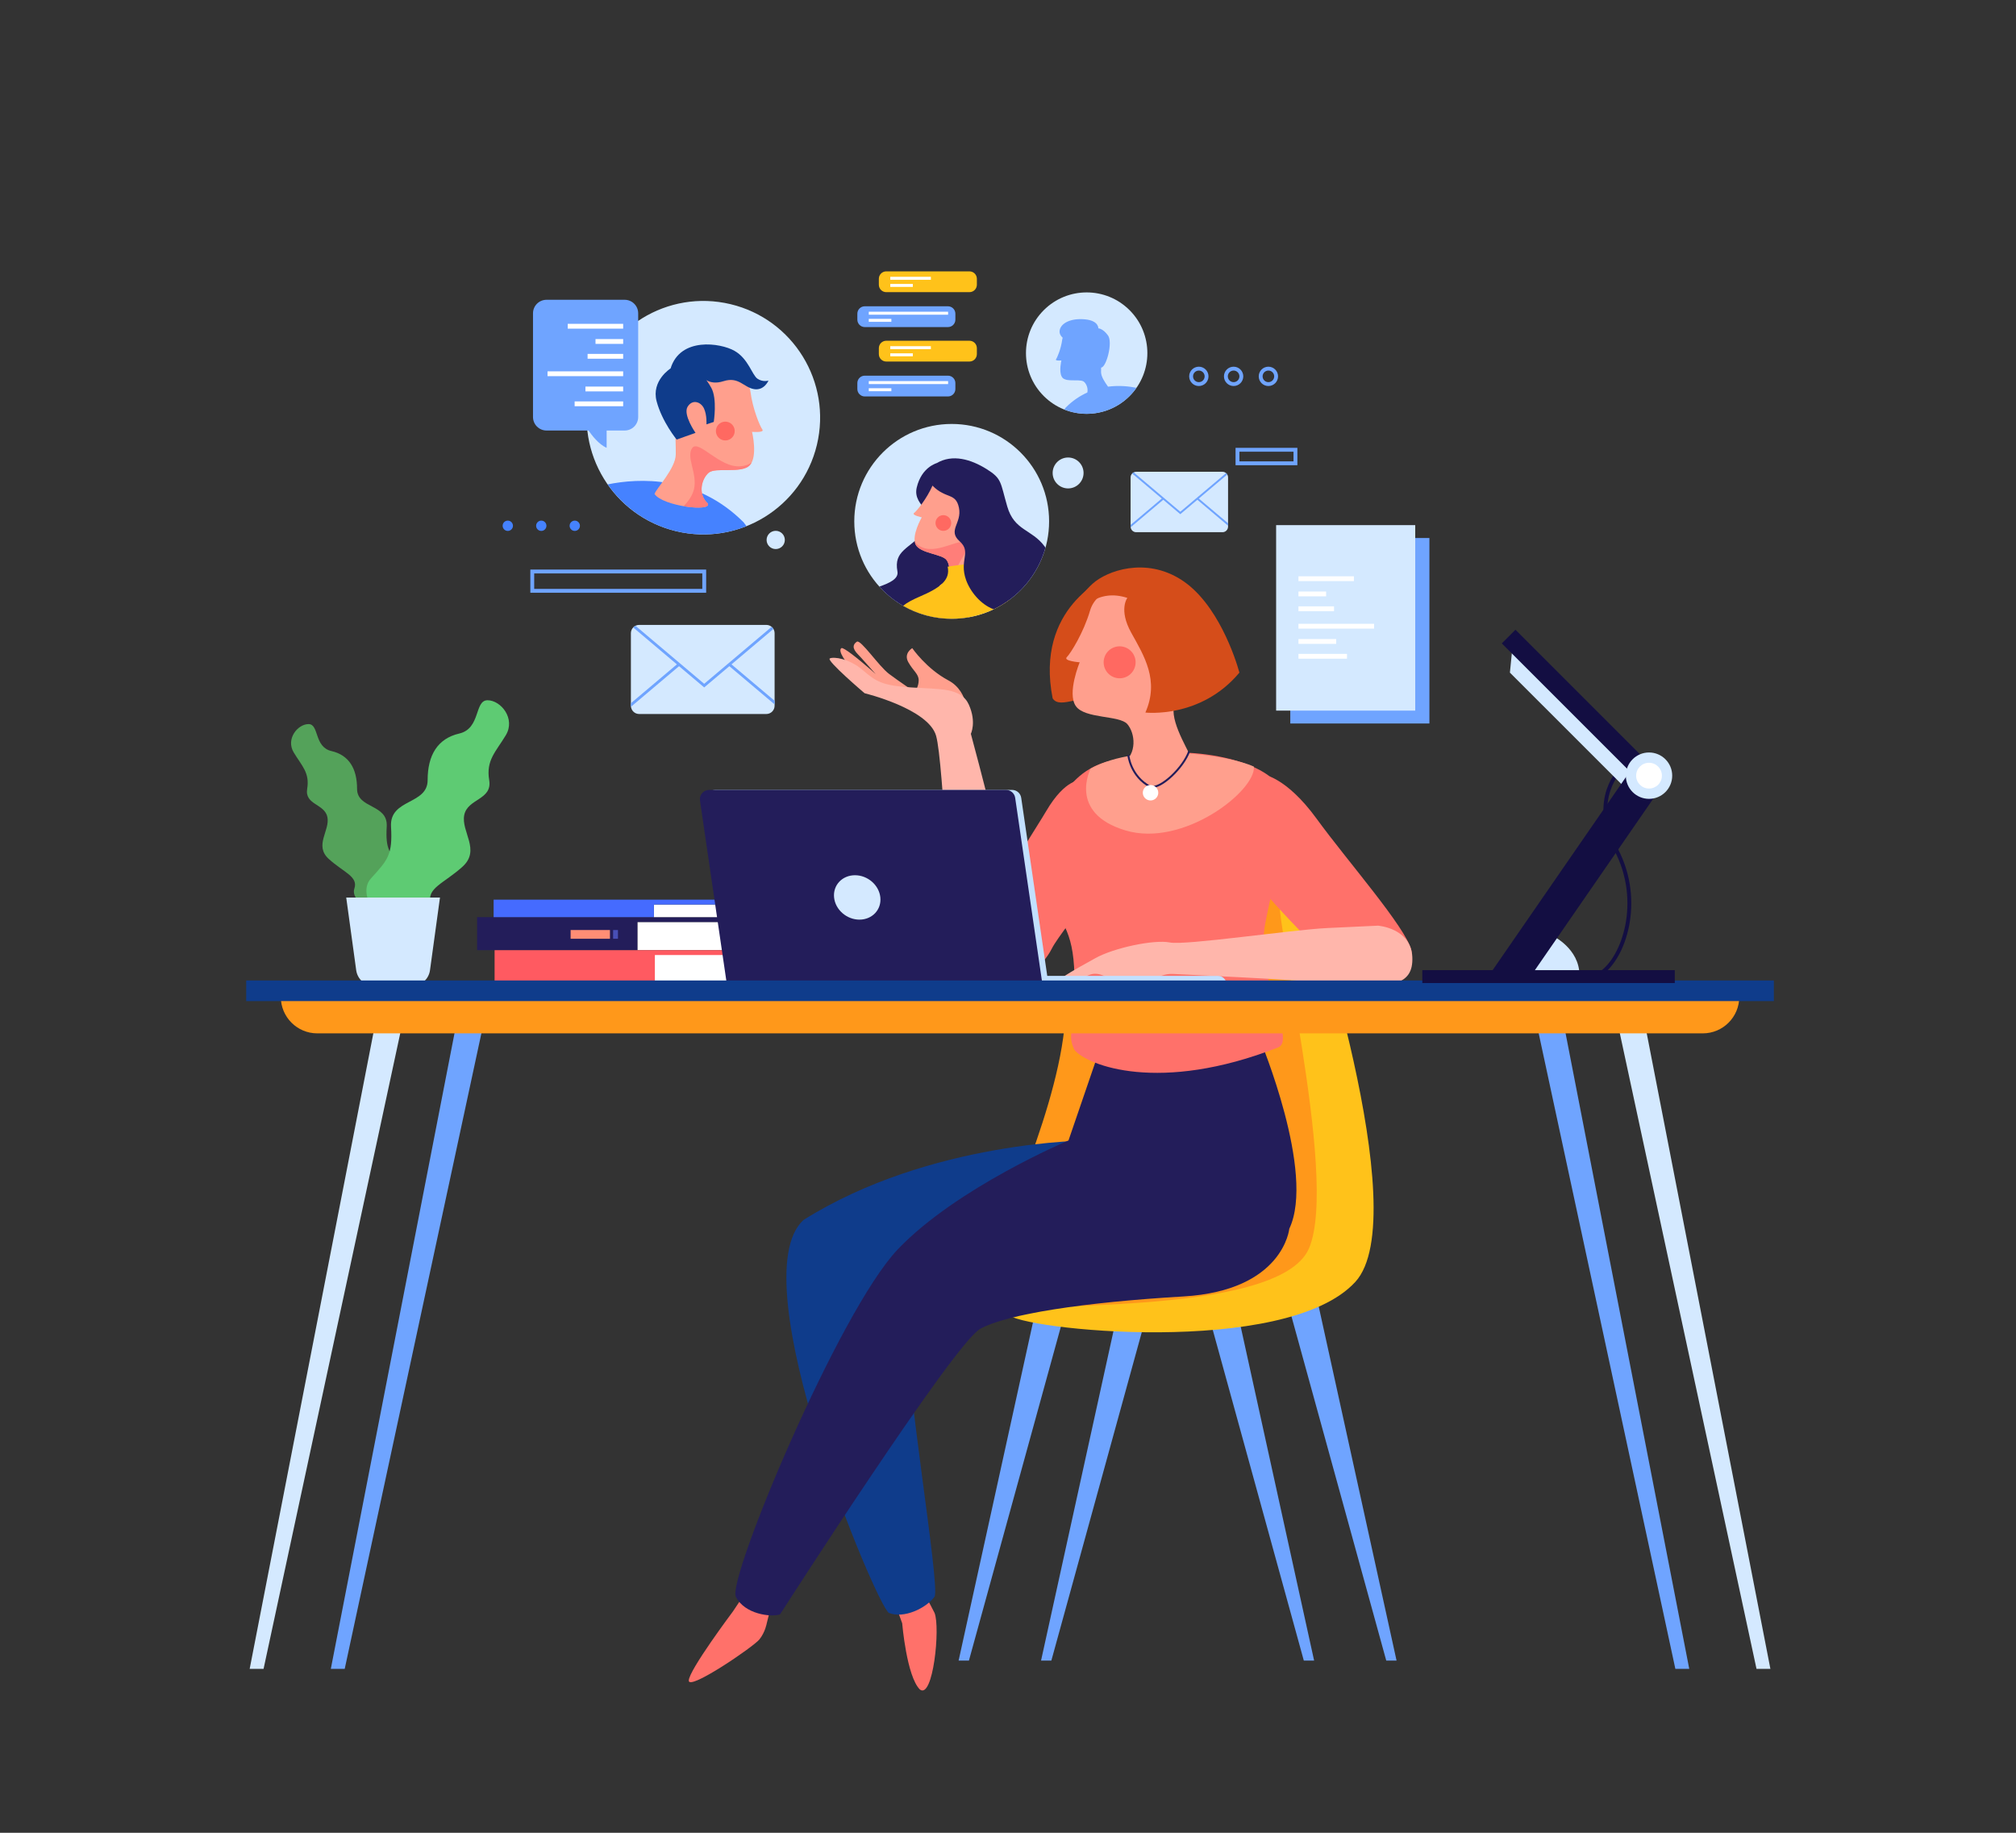 <svg width="495" height="450" viewBox="0 0 495 450" fill="none" xmlns="http://www.w3.org/2000/svg">
<rect x="0" y="0" width="495" height="450" fill="#333333" stroke="none"/>
<g clip-path="url(#clip0_1_4270)">
<path d="M95.617 223.473C95.617 223.473 102.238 216.851 98.928 213.209C95.617 209.567 94.625 208.574 94.956 202.946C95.287 197.317 87.672 198.642 87.672 193.676C87.672 188.71 85.686 185.399 81.382 184.406C77.079 183.413 78.403 177.785 75.754 177.785C73.105 177.785 70.126 181.427 72.112 184.737C74.098 188.049 76.084 189.704 75.423 193.676C74.76 197.649 79.727 197.317 80.389 200.628C81.051 203.939 77.078 207.581 80.72 210.892C84.362 214.203 88.004 215.195 87.01 218.175C86.016 221.155 91.644 224.797 95.617 223.473Z" fill="#54A25A"/>
<path d="M95.195 228.309C95.195 228.309 87.024 220.139 91.11 215.645C95.195 211.151 96.421 209.925 96.012 202.98C95.603 196.036 104.999 197.67 104.999 191.542C104.999 185.414 107.45 181.329 112.761 180.104C118.072 178.878 116.438 171.933 119.705 171.933C122.973 171.933 126.65 176.427 124.199 180.512C121.748 184.596 119.296 186.639 120.114 191.542C120.931 196.444 114.804 196.036 113.987 200.121C113.17 204.205 118.072 208.699 113.578 212.785C109.084 216.87 104.59 218.096 105.816 221.772C107.041 225.45 100.096 229.944 95.195 228.309Z" fill="#5ECB73"/>
<path d="M101.115 242.109H91.925C89.672 242.109 87.765 240.446 87.459 238.214L85.009 220.368H108.03L105.58 238.214C105.275 240.445 103.368 242.109 101.115 242.109Z" fill="#D4E9FF"/>
<path d="M398.093 188.708C398.093 188.708 390.187 195.982 396.828 208.633C403.469 221.284 398.726 235.199 393.033 238.994" stroke="#130E42" stroke-width="0.949" stroke-miterlimit="10"/>
<path d="M381.173 229.743C381.173 229.743 387.815 232.827 387.815 239.468H372.397L381.173 229.743Z" fill="#D4E9FF"/>
<path d="M371.369 158.821L370.736 165.147L400.15 194.559L402.364 187.601L371.369 158.821Z" fill="#D4E9FF"/>
<path d="M372.094 154.616L368.74 157.97L403.845 193.075L407.199 189.721L372.094 154.616Z" fill="#130E42"/>
<path d="M401.352 187.705L364.671 240.838L371.698 245.689L408.379 192.556L401.352 187.705Z" fill="#130E42"/>
<path d="M282.182 320.433L258.145 407.723H255.616L275.224 318.536L282.182 320.433Z" fill="#6FA4FF"/>
<path d="M261.941 320.433L237.905 407.723H235.375L254.983 318.536L261.941 320.433Z" fill="#6FA4FF"/>
<path d="M296.098 320.433L320.134 407.723H322.664L303.055 318.536L296.098 320.433Z" fill="#6FA4FF"/>
<path d="M316.339 320.433L340.375 407.723H342.905L323.297 318.536L316.339 320.433Z" fill="#6FA4FF"/>
<path d="M325.826 262.24C325.826 262.24 325.193 212.27 301.79 211.638C278.386 211.005 263.838 229.981 261.307 252.753C258.777 275.524 243.596 306.517 240.434 316.006C237.272 325.495 281.549 328.657 293.566 324.861C305.585 321.066 330.885 320.434 328.988 293.867C327.091 267.3 325.826 262.24 325.826 262.24Z" fill="#FF981A"/>
<path d="M320.766 218.596C320.766 218.596 347.657 298.49 332.784 314.741C315.706 333.4 249.923 326.442 247.392 322.647C244.862 318.852 313.808 324.228 321.399 306.517C328.989 288.806 311.278 220.493 314.44 218.596C317.604 216.698 318.869 214.167 320.766 218.596Z" fill="#FFC21A"/>
<path d="M271.746 141.743C271.746 141.743 254.035 149.097 258.463 171.472C260.36 174.319 265.421 170.207 274.908 170.84C284.396 171.472 297.995 167.676 297.363 161.035C296.731 154.394 288.824 137.315 271.746 141.743Z" fill="#D54D1A"/>
<path d="M237.588 176.848C237.588 176.848 238.221 169.89 232.844 167.044C227.467 164.197 223.988 159.137 223.988 159.137C223.988 159.137 221.774 160.403 223.039 162.616C224.305 164.83 225.57 165.463 225.57 167.044C225.57 168.625 224.622 169.89 224.622 169.89C224.622 169.89 220.827 167.361 218.296 165.463C215.766 163.565 211.338 156.923 210.39 157.556C209.441 158.189 209.124 159.137 210.705 160.718C212.287 162.299 216.082 167.044 218.612 168.942C221.143 170.84 207.542 158.505 206.594 159.137C205.645 159.77 207.542 162.616 210.073 165.146C212.603 167.675 218.929 170.839 222.724 172.737C226.519 174.635 237.588 176.848 237.588 176.848Z" fill="#FF9F8D"/>
<path d="M238.379 180.169C238.379 180.169 251.199 227.408 250.482 234.861C249.764 242.314 236.955 242.314 235.058 236.623C233.16 230.93 231.738 187.285 229.84 180.643C227.942 174.002 212.287 170.206 212.287 170.206C212.287 170.206 202.799 162.141 203.748 161.667C204.696 161.193 208.492 161.667 211.813 164.513C215.133 167.36 216.557 168.308 223.673 168.782C230.788 169.257 236.007 168.782 237.905 173.051C239.803 177.322 238.379 180.169 238.379 180.169Z" fill="#FFB6AB"/>
<path d="M265.42 191.555C265.42 191.555 261.625 191.08 256.881 199.145C252.137 207.21 233.635 233.776 241.7 238.521C249.765 243.265 255.932 237.572 258.305 232.828C260.677 228.084 280.127 205.312 278.704 199.145C277.28 192.978 271.113 189.658 265.42 191.555Z" fill="#FF716A"/>
<path d="M182.126 392.407L179.957 395.659C179.957 395.659 169.115 410.116 169.115 412.645C169.115 415.175 185.016 404.333 186.462 402.526C187.908 400.719 188.269 398.551 188.269 398.551L189.353 394.214L182.126 392.407Z" fill="#FF716A"/>
<path d="M220.072 394.575L221.518 398.551C221.518 398.551 222.602 411.562 225.855 414.814C229.108 417.344 230.915 399.636 229.47 396.021C228.024 393.13 227.301 392.046 227.301 392.046L220.072 394.575Z" fill="#FF716A"/>
<path d="M267.416 280.011C267.416 280.011 228.385 280.011 197.305 299.527C181.403 313.982 215.375 394.575 218.266 396.021C221.881 397.467 227.302 394.937 229.469 392.046C230.915 389.154 221.88 337.113 222.603 323.379L278.981 305.309L267.416 280.011Z" fill="#0F3C8B"/>
<path d="M191.523 396.382C189.354 397.105 182.849 396.382 180.68 392.045C178.512 387.708 205.978 321.932 220.435 306.754C234.891 291.575 262.357 280.01 262.357 280.01L269.532 259.077L309.382 255.282C309.382 255.282 323.073 287.962 316.568 301.694C316.568 301.694 315.123 316.873 290.547 318.319C265.972 319.764 247.179 322.656 240.674 326.269C234.168 329.884 191.523 396.382 191.523 396.382Z" fill="#231D5A"/>
<path d="M271.537 187.101C266.014 188.678 261.676 192.897 259.681 198.283C259.591 198.526 259.501 198.761 259.41 198.988C258.145 202.15 251.187 211.639 256.248 219.228C261.308 226.819 263.839 229.349 263.839 241.367C263.839 253.385 261.941 254.018 263.839 257.813C267.001 261.608 284.712 268.566 313.809 257.18C318.409 255.38 308.116 240.102 310.647 226.819C313.176 213.536 318.237 198.355 313.176 192.03C308.843 186.612 290.594 181.66 271.537 187.101Z" fill="#FF716A"/>
<path d="M310.013 190.132C310.013 190.132 315.706 190.606 323.296 201.043C330.887 211.48 345.119 227.609 346.542 233.302C347.49 238.995 338.477 242.79 330.887 238.521C323.296 234.251 309.54 218.122 304.321 211.955C299.102 205.787 299.577 187.76 310.013 190.132Z" fill="#FF716A"/>
<path d="M338.34 227.277C338.34 227.277 346.44 227.847 346.774 234.955C347.107 242.063 341.443 242.804 328.085 241.53C314.728 240.256 292.366 239.405 288.079 239.131C283.792 238.858 282.074 242.737 276.795 241.56C271.516 240.383 270.976 238.983 268.605 239.095C266.236 239.206 261.223 243.715 258.81 242.878C256.396 242.042 264.274 237.873 268.902 235.282C273.53 232.69 283.407 230.634 287.242 231.405C291.077 232.175 317.015 228.277 326.019 227.855C335.023 227.433 338.34 227.277 338.34 227.277Z" fill="#FFB6AB"/>
<path d="M267.792 188.708C267.792 188.708 262.099 199.62 276.331 203.889C290.563 208.158 308.353 194.164 307.879 188.234C301.79 185.388 279.889 182.067 267.792 188.708Z" fill="#FF9F8D"/>
<path d="M265.103 162.616C265.103 162.616 261.941 170.207 264.155 173.369C266.368 176.532 274.908 175.583 276.806 177.797C278.703 180.011 279.336 185.071 275.54 187.601C273.642 190.131 289.772 190.764 292.934 187.285C292.619 185.388 287.558 178.114 288.19 173.686C288.823 169.259 290.72 161.352 291.352 154.71C291.985 148.068 284.394 144.905 279.967 144.273C275.539 143.64 269.214 144.589 267.633 149.965C266.052 155.341 262.888 160.403 261.94 161.351C260.991 162.3 265.103 162.616 265.103 162.616Z" fill="#FF9F8D"/>
<path d="M276.806 146.803C276.806 146.803 274.592 149.65 277.754 155.342C280.916 161.035 284.712 167.044 281.233 174.951C281.233 174.951 294.833 176.532 304.32 165.147C303.372 161.668 298.944 148.068 290.088 142.376C281.233 136.683 271.745 140.162 268.266 143.324C264.787 146.486 257.908 155.223 258.541 163.447C258.541 165.977 262.337 142.099 276.806 146.803Z" fill="#D54D1A"/>
<path d="M277.043 185.387C277.043 185.387 277.517 190.606 282.499 193.215C285.108 193.69 290.564 188.471 291.986 184.439" stroke="#231D5A" stroke-width="0.474" stroke-miterlimit="10"/>
<path d="M282.498 196.536C283.547 196.536 284.396 195.686 284.396 194.638C284.396 193.59 283.547 192.74 282.498 192.74C281.45 192.74 280.601 193.59 280.601 194.638C280.601 195.686 281.45 196.536 282.498 196.536Z" fill="white"/>
<path d="M196.273 226.379H156.501V233.296H196.273V226.379Z" fill="white"/>
<path d="M197.764 226.378V225.186H117.146V233.296H156.502V226.378H197.764Z" fill="#231D5A"/>
<path d="M200.329 222.085H160.557V225.186H200.329V222.085Z" fill="white"/>
<path d="M201.82 222.085V220.893H121.202V225.186H160.557V222.085H201.82Z" fill="#456BFF"/>
<path d="M202.058 233.296H121.44V241.405H202.058V233.296Z" fill="#FF5A61"/>
<path d="M202.058 234.489H160.795V241.405H202.058V234.489Z" fill="white"/>
<path d="M149.764 228.347H140.104V230.493H149.764V228.347Z" fill="#FF8E75"/>
<path d="M151.731 228.347H150.539V230.493H151.731V228.347Z" fill="#484FB6"/>
<path d="M192.704 132.571C192.704 133.808 191.701 134.809 190.466 134.809C189.229 134.809 188.228 133.807 188.228 132.571C188.228 131.335 189.23 130.333 190.466 130.333C191.701 130.333 192.704 131.335 192.704 132.571Z" fill="#D4E9FF"/>
<path d="M266.053 116.125C266.053 118.221 264.354 119.92 262.258 119.92C260.163 119.92 258.463 118.221 258.463 116.125C258.463 114.03 260.163 112.331 262.258 112.331C264.354 112.331 266.053 114.03 266.053 116.125Z" fill="#D4E9FF"/>
<path d="M188.164 175.308H156.937C155.816 175.308 154.908 174.4 154.908 173.28V155.461C154.908 154.341 155.816 153.432 156.937 153.432H188.164C189.284 153.432 190.192 154.34 190.192 155.461V173.28C190.192 174.399 189.284 175.308 188.164 175.308Z" fill="#D4E9FF"/>
<path d="M189.46 153.911L172.903 167.895L156.038 153.65C155.827 153.755 155.635 153.891 155.474 154.06L166.201 163.121L154.908 172.66V173.279C154.908 173.363 154.923 173.444 154.933 173.526L166.727 163.566L172.903 168.783L179.081 163.566L190.193 172.952V172.064L179.606 163.122L189.9 154.427C189.782 154.23 189.633 154.057 189.46 153.911Z" fill="#6FA4FF"/>
<path d="M300.157 130.673H278.978C278.218 130.673 277.603 130.057 277.603 129.298V117.212C277.603 116.452 278.219 115.836 278.978 115.836H300.157C300.917 115.836 301.532 116.453 301.532 117.212V129.298C301.532 130.058 300.917 130.673 300.157 130.673Z" fill="#D4E9FF"/>
<path d="M301.036 116.162L289.807 125.646L278.369 115.984C278.226 116.055 278.095 116.148 277.986 116.263L285.26 122.408L277.602 128.877V129.297C277.602 129.354 277.611 129.409 277.619 129.464L285.618 122.709L289.807 126.248L293.996 122.709L301.532 129.075V128.473L294.353 122.408L301.335 116.51C301.255 116.378 301.154 116.261 301.036 116.162Z" fill="#6FA4FF"/>
<path d="M232.756 97.341H212.334C211.327 97.341 210.511 96.525 210.511 95.518V94.059C210.511 93.052 211.328 92.236 212.334 92.236H232.756C233.763 92.236 234.58 93.052 234.58 94.059V95.518C234.58 96.525 233.763 97.341 232.756 97.341Z" fill="#6FA4FF"/>
<path d="M232.792 93.572H213.318V94.302H232.792V93.572Z" fill="white"/>
<path d="M218.861 95.323H213.318V96.053H218.861V95.323Z" fill="white"/>
<path d="M238.033 88.768H217.611C216.604 88.768 215.788 87.952 215.788 86.945V85.487C215.788 84.48 216.604 83.663 217.611 83.663H238.033C239.04 83.663 239.856 84.479 239.856 85.487V86.945C239.856 87.952 239.04 88.768 238.033 88.768Z" fill="#FFC21A"/>
<path d="M228.563 85H218.595V85.73H228.563V85Z" fill="white"/>
<path d="M224.138 86.75H218.595V87.48H224.138V86.75Z" fill="white"/>
<path d="M232.756 80.306H212.334C211.327 80.306 210.511 79.49 210.511 78.483V77.024C210.511 76.017 211.328 75.201 212.334 75.201H232.756C233.763 75.201 234.58 76.017 234.58 77.024V78.483C234.58 79.489 233.763 80.306 232.756 80.306Z" fill="#6FA4FF"/>
<path d="M232.792 76.537H213.318V77.267H232.792V76.537Z" fill="white"/>
<path d="M218.861 78.288H213.318V79.018H218.861V78.288Z" fill="white"/>
<path d="M238.033 71.733H217.611C216.604 71.733 215.788 70.916 215.788 69.91V68.451C215.788 67.444 216.604 66.628 217.611 66.628H238.033C239.04 66.628 239.856 67.444 239.856 68.451V69.91C239.856 70.916 239.04 71.733 238.033 71.733Z" fill="#FFC21A"/>
<path d="M228.563 67.964H218.595V68.694H228.563V67.964Z" fill="white"/>
<path d="M224.138 69.715H218.595V70.445H224.138V69.715Z" fill="white"/>
<path d="M301.158 241.717H250.957V239.606H299.047C300.212 239.605 301.158 240.551 301.158 241.717Z" fill="#C2E0FF"/>
<path d="M257.386 241.301H179.899L173.353 196.544C173.154 195.176 174.214 193.948 175.597 193.948H248.5C249.626 193.948 250.581 194.773 250.744 195.887L257.386 241.301Z" fill="#C2E0FF"/>
<path d="M255.903 241.301H178.416L171.871 196.544C171.671 195.176 172.732 193.948 174.114 193.948H247.018C248.143 193.948 249.098 194.773 249.261 195.887L255.903 241.301Z" fill="#231D5A"/>
<path d="M216.155 220.323C216.47 223.333 214.183 225.783 211.047 225.796C207.91 225.808 205.113 223.379 204.798 220.368C204.483 217.358 206.77 214.908 209.906 214.895C213.043 214.884 215.84 217.313 216.155 220.323Z" fill="#D4E9FF"/>
<path d="M404.001 252.016L434.695 409.75H431.285L397.18 251.164L404.001 252.016Z" fill="#D4E9FF"/>
<path d="M384.077 252.016L414.771 409.75H411.36L377.256 251.164L384.077 252.016Z" fill="#6FA4FF"/>
<path d="M91.999 252.016L61.305 409.75H64.716L98.82 251.164L91.999 252.016Z" fill="#D4E9FF"/>
<path d="M111.924 252.016L81.23 409.75H84.641L118.745 251.164L111.924 252.016Z" fill="#6FA4FF"/>
<path d="M418.097 253.721H77.904C72.96 253.721 68.952 249.713 68.952 244.769H427.049C427.049 249.713 423.041 253.721 418.097 253.721Z" fill="#FF981A"/>
<path d="M435.546 240.734H60.455V245.795H435.546V240.734Z" fill="#0F3C8B"/>
<path d="M411.219 238.204H349.23V241.367H411.219V238.204Z" fill="#130E42"/>
<path d="M278.438 160.904C279.384 162.853 278.571 165.201 276.622 166.146C274.673 167.092 272.326 166.279 271.379 164.33C270.433 162.38 271.247 160.034 273.195 159.087C275.144 158.141 277.491 158.954 278.438 160.904Z" fill="#FF6961"/>
<path d="M410.586 190.448C410.586 193.592 408.037 196.14 404.893 196.14C401.749 196.14 399.2 193.592 399.2 190.448C399.2 187.304 401.749 184.755 404.893 184.755C408.037 184.755 410.586 187.304 410.586 190.448Z" fill="#D4E9FF"/>
<path d="M408.056 190.448C408.056 192.194 406.64 193.61 404.894 193.61C403.148 193.61 401.732 192.194 401.732 190.448C401.732 188.701 403.148 187.285 404.894 187.285C406.64 187.285 408.056 188.701 408.056 190.448Z" fill="white"/>
<path d="M200.579 109.224C204.262 93.83 194.769 78.365 179.375 74.682C163.982 70.998 148.517 80.491 144.833 95.885C141.15 111.279 150.643 126.744 166.037 130.427C181.43 134.11 196.895 124.617 200.579 109.224Z" fill="#D4E9FF"/>
<path d="M182.567 128.225C170.977 116.634 156.81 117.385 149.206 118.934C154.386 126.353 162.981 131.211 172.716 131.211C176.453 131.211 180.021 130.488 183.294 129.186C183.058 128.868 182.824 128.55 182.567 128.225Z" fill="#4582FF"/>
<path d="M184.655 106.035C184.655 106.035 186.126 112.136 184.076 114.253C182.028 116.371 175.706 114.629 174.01 116.069C172.314 117.509 171.228 121.247 173.784 123.61C174.91 125.745 162.678 124.281 160.713 121.279C161.179 119.887 165.868 115.013 165.924 111.6C165.979 108.187 165.5 102 165.823 96.918C166.146 91.837 172.246 90.366 175.659 90.421C179.072 90.477 183.725 91.954 184.27 96.196C184.816 100.438 186.591 104.632 187.191 105.462C187.793 106.291 184.655 106.035 184.655 106.035Z" fill="#FF9F8D"/>
<path d="M164.654 90.459C164.654 90.459 159.877 93.444 161.221 98.52C162.564 103.595 166.147 107.924 166.147 107.924L170.774 106.281C170.774 106.281 167.64 101.803 168.834 99.863C170.028 97.923 172.118 98.669 172.864 100.31C173.61 101.953 173.461 104.192 173.461 104.192L175.253 103.594C175.253 103.594 176.148 97.922 174.656 95.235C173.163 92.548 172.417 92.399 172.417 92.399C172.417 92.399 173.91 94.787 177.641 93.593C181.373 92.399 182.567 95.086 185.105 95.533C187.642 95.981 188.688 93.443 188.688 93.443C188.688 93.443 187.345 93.891 186.001 92.996C184.657 92.1 183.761 88.07 180.328 86.129C176.895 84.189 167.043 82.696 164.654 90.459Z" fill="#0F3C8B"/>
<path d="M180.168 104.825C180.725 105.973 180.246 107.356 179.097 107.913C177.949 108.47 176.567 107.991 176.01 106.843C175.453 105.695 175.932 104.313 177.08 103.756C178.229 103.198 179.611 103.677 180.168 104.825Z" fill="#FF6961"/>
<path d="M174.011 116.068C175.707 114.628 182.029 116.37 184.078 114.252C184.265 114.059 184.413 113.824 184.545 113.573C183.912 114.036 183.04 114.385 181.822 114.491C176.671 114.939 171.522 107.774 169.954 110.013C168.387 112.253 171.297 116.283 170.402 120.089C170.022 121.699 168.963 123.145 167.866 124.282C171.245 124.86 174.38 124.738 173.786 123.609C171.229 121.246 172.314 117.509 174.011 116.068Z" fill="#FF7E79"/>
<path d="M233.675 151.927C246.884 151.927 257.592 141.218 257.592 128.009C257.592 114.8 246.884 104.092 233.675 104.092C220.466 104.092 209.757 114.8 209.757 128.009C209.757 141.218 220.466 151.927 233.675 151.927Z" fill="#D4E9FF"/>
<path d="M235.295 118.023L229.918 113.754C229.918 113.754 226.281 114.703 225.095 119.684C223.909 124.666 231.262 125.851 227.23 130.358C223.198 134.866 219.402 135.103 220.352 140.321C220.676 142.107 218.446 143.142 215.914 144.026C220.291 148.878 226.626 151.928 233.675 151.928C235.074 151.928 236.442 151.801 237.776 151.57C241.342 140.726 239.27 126.479 238.853 125.852C238.379 125.139 235.295 118.023 235.295 118.023Z" fill="#231D5A"/>
<path d="M226.325 127.022C226.325 127.022 223.706 131.556 224.844 133.736C225.983 135.915 231.454 136.016 232.47 137.57C233.487 139.124 233.472 142.372 230.867 143.658C229.461 145.1 239.596 146.823 241.879 144.885C241.835 143.661 239.236 138.652 239.999 135.907C240.762 133.162 242.609 128.325 243.553 124.182C244.497 120.039 239.962 117.418 237.218 116.656C234.473 115.894 230.401 115.974 228.961 119.24C227.521 122.505 225.108 125.442 224.431 125.963C223.755 126.485 226.325 127.022 226.325 127.022Z" fill="#FF9F8D"/>
<path d="M230.203 127.115C229.486 127.903 229.542 129.122 230.329 129.839C231.116 130.556 232.335 130.5 233.052 129.713C233.769 128.926 233.714 127.707 232.927 126.99C232.14 126.273 230.921 126.329 230.203 127.115Z" fill="#FF6961"/>
<path d="M232.47 137.57C231.454 136.017 225.983 135.915 224.844 133.736C224.74 133.537 224.677 133.314 224.631 133.082C225.028 133.603 225.643 134.088 226.593 134.461C230.609 136.038 236.424 131.523 237.149 133.685C237.874 135.848 234.591 138.384 234.408 141.642C234.33 143.02 234.837 144.428 235.445 145.597C232.605 145.26 230.125 144.42 230.868 143.658C233.472 142.371 233.487 139.123 232.47 137.57Z" fill="#FF7E79"/>
<path d="M233.675 151.927C238.947 151.927 243.818 150.217 247.772 147.327C246.193 145.373 243.89 144.706 242.649 143.641C240.988 142.218 241.701 139.371 240.751 138.659C239.803 137.948 232.686 139.134 232.686 139.134C233.398 142.454 230.788 144.352 225.808 146.487C224.2 147.177 222.719 147.94 221.749 148.738C225.26 150.762 229.33 151.927 233.675 151.927Z" fill="#FFC21A"/>
<path d="M256.701 134.472C256.627 134.365 256.564 134.259 256.485 134.152C253.323 129.882 249.053 130.357 247.314 124.348C245.574 118.339 246.048 117.548 242.253 115.176C238.459 112.804 233.873 111.381 229.919 113.753C229.919 113.753 225.631 115.871 228.961 119.24C232.291 122.608 234.664 120.869 235.455 124.665C236.246 128.459 232.608 130.199 235.613 132.887C238.618 135.575 235.455 137.473 237.194 142.375C238.199 145.207 240.737 148.404 243.98 149.597C250.135 146.653 254.83 141.154 256.701 134.472Z" fill="#231D5A"/>
<path d="M153.377 73.606H134.191C132.358 73.606 130.871 75.093 130.871 76.927V102.384C130.871 104.218 132.358 105.705 134.191 105.705H144.512C145.239 106.776 146.986 109.106 148.949 109.948V105.705H153.377C155.21 105.705 156.697 104.218 156.697 102.384V76.927C156.697 75.093 155.21 73.606 153.377 73.606Z" fill="#6FA4FF"/>
<path d="M139.399 80.691H153.008V79.509H139.399V80.691Z" fill="white"/>
<path d="M146.22 84.432H153.008V83.25H146.22V84.432Z" fill="white"/>
<path d="M144.276 88.075H153.008V86.893H144.276V88.075Z" fill="white"/>
<path d="M134.438 92.357H153.008V91.175H134.438V92.357Z" fill="white"/>
<path d="M143.746 96.097H153.008V94.917H143.746V96.097Z" fill="white"/>
<path d="M141.093 99.74H153.008V98.558H141.093V99.74Z" fill="white"/>
<path d="M350.97 132.097H316.813V177.639H350.97V132.097Z" fill="#6FA4FF"/>
<path d="M347.491 128.934H313.334V174.476H347.491V128.934Z" fill="#D4E9FF"/>
<path d="M332.429 141.497H318.82V142.679H332.429V141.497Z" fill="white"/>
<path d="M325.608 145.238H318.82V146.42H325.608V145.238Z" fill="white"/>
<path d="M327.552 148.88H318.82V150.062H327.552V148.88Z" fill="white"/>
<path d="M337.391 153.163H318.82V154.344H337.391V153.163Z" fill="white"/>
<path d="M328.082 156.904H318.82V158.085H328.082V156.904Z" fill="white"/>
<path d="M330.736 160.546H318.82V161.727H330.736V160.546Z" fill="white"/>
<path d="M277.355 97.237C283.175 91.417 283.175 81.98 277.355 76.16C271.535 70.34 262.098 70.34 256.278 76.16C250.458 81.98 250.458 91.417 256.278 97.237C262.098 103.058 271.535 103.058 277.355 97.237Z" fill="#D4E9FF"/>
<path d="M259.292 88.211C259.605 87.78 260.527 85.599 260.811 83.393C260.832 83.228 260.886 83.087 260.931 82.937C260.448 82.49 260.048 81.87 260.19 81.09C260.506 79.351 262.878 78.085 266.357 78.402C269.837 78.718 269.678 80.616 269.678 80.616C269.678 80.616 270.785 80.616 272.05 82.355C273.299 84.073 271.62 90.248 270.361 90.253C270.351 90.675 270.345 91.07 270.35 91.403C270.368 92.493 271.294 93.868 272.062 94.935C274.791 94.582 277.264 94.855 279.044 95.218C276.35 99.075 271.88 101.601 266.819 101.601C264.875 101.601 263.021 101.224 261.318 100.547C261.441 100.381 261.562 100.216 261.696 100.047C263.386 98.357 265.182 97.184 266.98 96.371C267.2 95.339 266.757 94.245 266.145 93.726C266.091 93.679 266.025 93.638 265.952 93.604C265.806 93.535 265.628 93.487 265.425 93.455C265.223 93.422 264.996 93.406 264.754 93.396C264.512 93.387 264.256 93.386 263.993 93.386C263.73 93.386 263.462 93.386 263.196 93.38C262.798 93.371 262.407 93.348 262.053 93.288C261.935 93.268 261.821 93.243 261.713 93.213C261.388 93.124 261.11 92.987 260.91 92.781C260.813 92.681 260.736 92.558 260.668 92.428C259.983 91.123 260.61 88.507 260.61 88.507C260.61 88.507 258.979 88.643 259.292 88.211Z" fill="#6FA4FF"/>
<path d="M172.913 140.319H130.691V145.064H172.913V140.319Z" stroke="#6FA4FF" stroke-width="0.949" stroke-miterlimit="10"/>
<path d="M318.079 110.432H303.847V113.753H318.079V110.432Z" stroke="#6FA4FF" stroke-width="0.949" stroke-miterlimit="10"/>
<path d="M296.255 92.406C296.255 93.454 295.406 94.304 294.357 94.304C293.309 94.304 292.459 93.454 292.459 92.406C292.459 91.357 293.309 90.508 294.357 90.508C295.406 90.508 296.255 91.357 296.255 92.406Z" stroke="#6FA4FF" stroke-width="0.949" stroke-miterlimit="10"/>
<path d="M304.794 92.406C304.794 93.454 303.945 94.304 302.896 94.304C301.848 94.304 300.999 93.454 300.999 92.406C300.999 91.357 301.848 90.508 302.896 90.508C303.945 90.508 304.794 91.357 304.794 92.406Z" stroke="#6FA4FF" stroke-width="0.949" stroke-miterlimit="10"/>
<path d="M313.334 92.406C313.334 93.454 312.484 94.304 311.436 94.304C310.388 94.304 309.538 93.454 309.538 92.406C309.538 91.357 310.388 90.508 311.436 90.508C312.484 90.508 313.334 91.357 313.334 92.406Z" stroke="#6FA4FF" stroke-width="0.949" stroke-miterlimit="10"/>
<path d="M125.947 129.092C125.947 129.791 125.38 130.357 124.681 130.357C123.982 130.357 123.416 129.791 123.416 129.092C123.416 128.393 123.982 127.827 124.681 127.827C125.38 127.827 125.947 128.393 125.947 129.092Z" fill="#4582FF"/>
<path d="M134.17 129.092C134.17 129.791 133.603 130.357 132.904 130.357C132.206 130.357 131.639 129.791 131.639 129.092C131.639 128.393 132.206 127.827 132.904 127.827C133.603 127.827 134.17 128.393 134.17 129.092Z" fill="#4582FF"/>
<path d="M142.392 129.092C142.392 129.791 141.826 130.357 141.127 130.357C140.428 130.357 139.862 129.791 139.862 129.092C139.862 128.393 140.428 127.827 141.127 127.827C141.826 127.827 142.392 128.393 142.392 129.092Z" fill="#4582FF"/>
</g>
<defs>
<clipPath id="clip0_1_4270">
<rect width="495" height="450" fill="white"/>
</clipPath>
</defs>
</svg>
